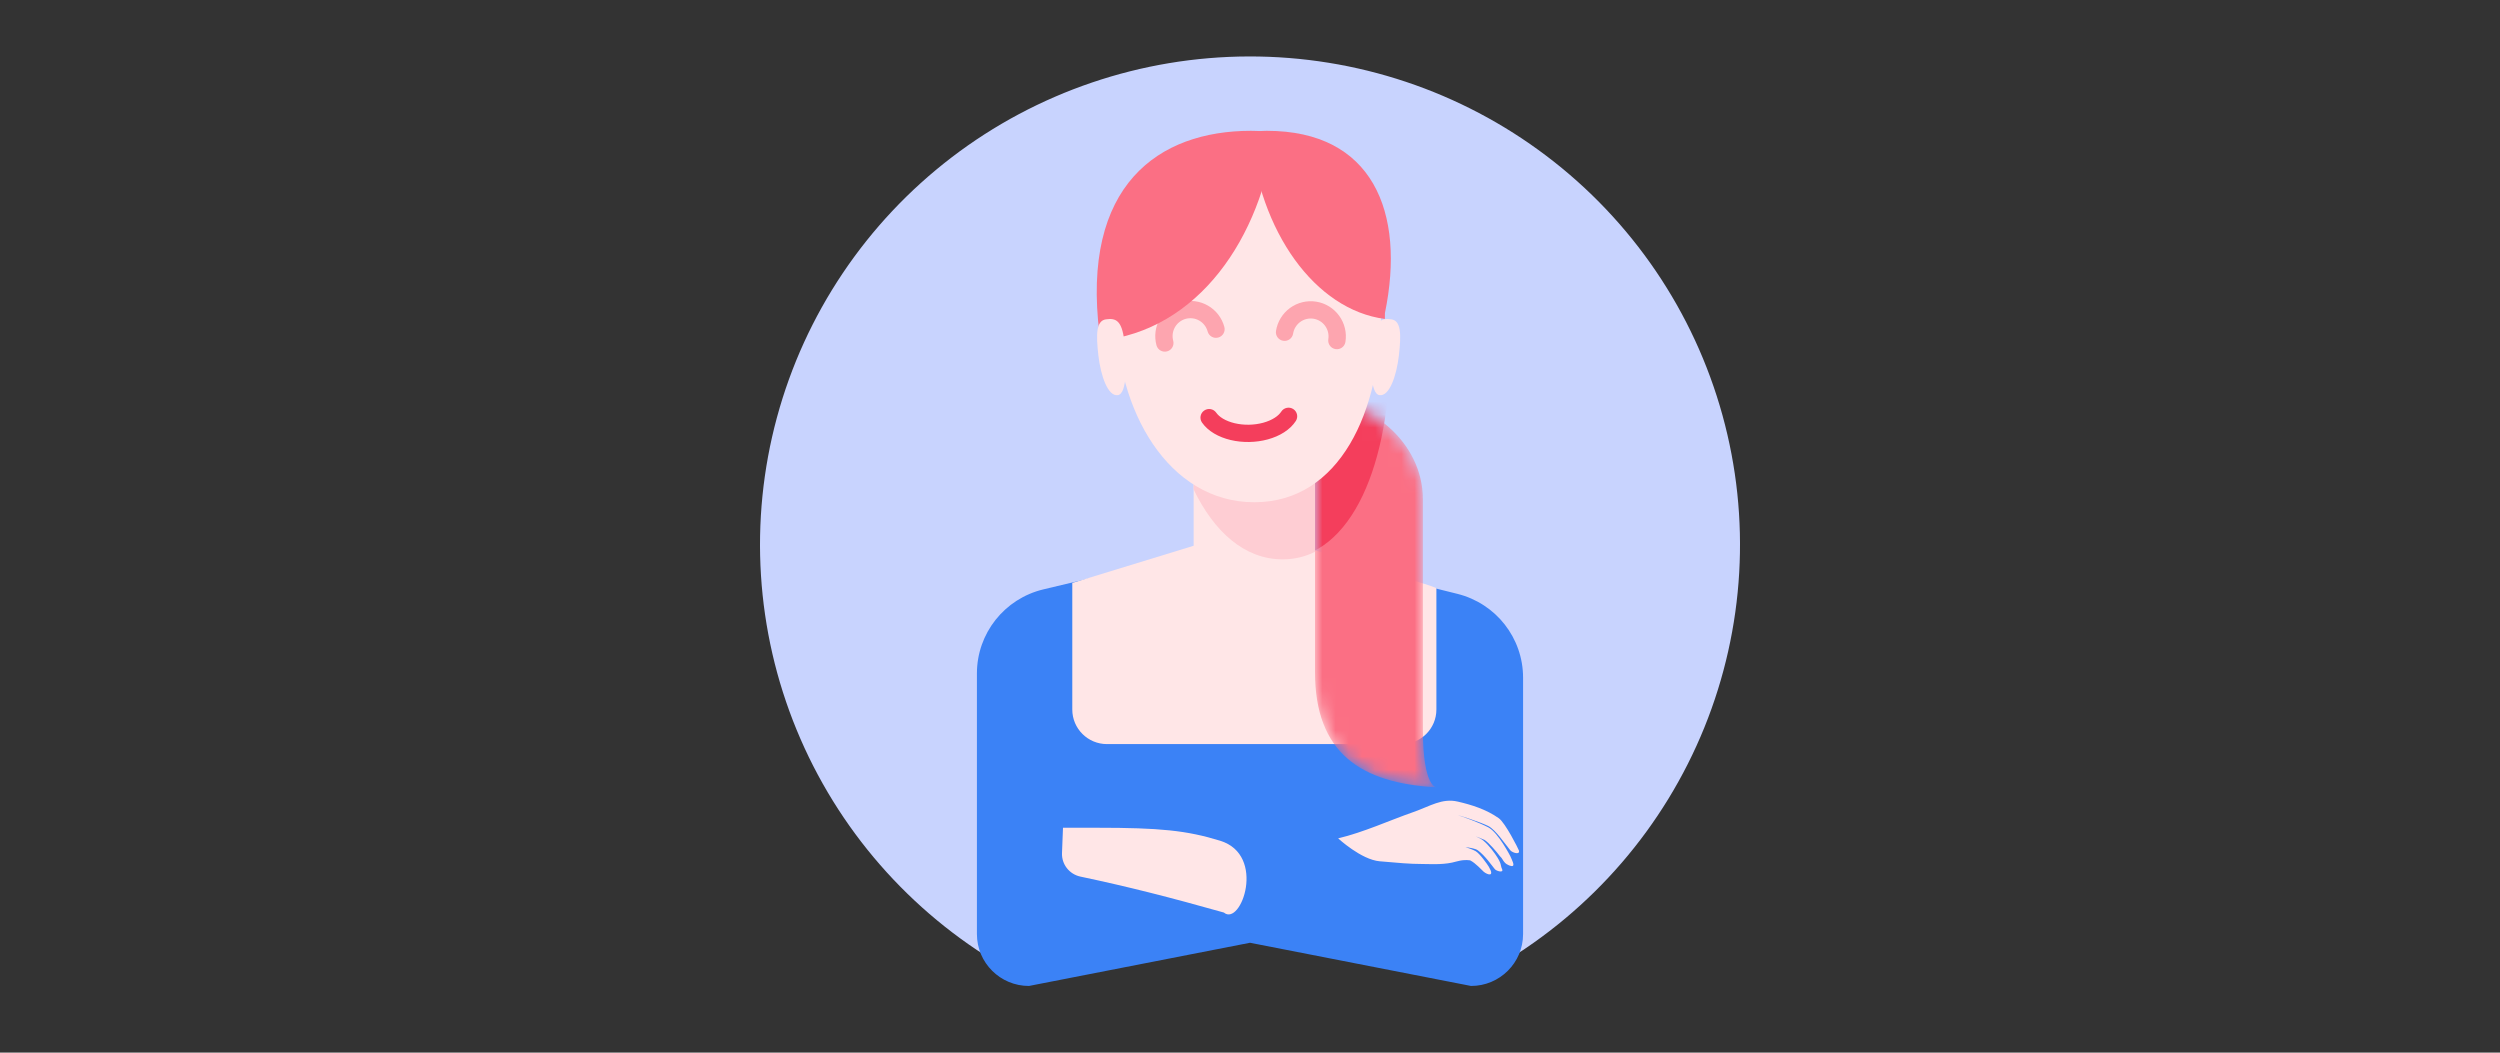 <?xml version="1.0" encoding="utf-8"?><svg width="190" height="80" viewBox="0 0 190 80" fill="none" xmlns="http://www.w3.org/2000/svg">
<rect x="0" y="0" width="190" height="80" fill="#333333" stroke="none"/>
<path d="M113.979 73.32C121.009 69.171 126.474 62.834 129.533 55.285C132.592 47.736 133.074 39.395 130.905 31.546C128.736 23.697 124.037 16.776 117.531 11.851C111.026 6.926 103.075 4.269 94.905 4.29C86.734 4.311 78.797 7.009 72.317 11.967C65.838 16.926 61.174 23.87 59.046 31.73C56.918 39.59 57.443 47.929 60.541 55.462C63.639 62.996 69.137 69.305 76.188 73.417L95.001 41.395L113.979 73.32Z" fill="#C8D3FE"/>
<path d="M90.717 27.01H99.941V43.668H90.717V27.01Z" fill="#FFE6E7"/>
<path d="M74.246 51.176C74.246 48.139 76.336 45.499 79.3 44.792L94.671 41.124L110.763 45.133C113.696 45.864 115.754 48.489 115.754 51.502V70.994C115.754 73.169 113.984 74.933 111.801 74.933L95 71.65L78.199 74.933C76.016 74.933 74.246 73.169 74.246 70.994V51.176Z" fill="#3B82F6"/>
<path fill-rule="evenodd" clip-rule="evenodd" d="M109.166 44.696V53.925C109.166 55.376 107.986 56.551 106.531 56.551H84.13C82.674 56.551 81.494 55.376 81.494 53.925V44.305L94.763 40.237L108.272 44.379C108.577 44.472 108.875 44.578 109.166 44.696Z" fill="#FFE6E7"/>
<path d="M83.367 62.909C81.47 62.91 82.335 62.909 80.787 62.909L80.712 64.835C80.679 65.691 81.272 66.443 82.111 66.621C85.785 67.398 88.89 68.191 93.013 69.353C94.314 70.448 96.266 64.986 92.734 63.897C90.189 63.111 88.144 62.909 83.367 62.909Z" fill="#FFE6E7"/>
<mask id="mask0_2871_36771" style="mask-type:alpha" maskUnits="userSpaceOnUse" x="99" y="30" width="11" height="30">
<path d="M99.94 30.293C104.023 30.293 108.14 33.575 108.14 37.952C108.14 42.328 108.14 51.081 108.14 55.457C108.14 59.834 109.164 59.834 109.164 59.834C103.423 59.527 99.94 57.218 99.94 51.081V30.293Z" fill="#FB6F84"/>
</mask>
<g mask="url(#mask0_2871_36771)">
<path d="M99.94 30.293C104.023 30.293 108.14 33.575 108.14 37.952C108.14 42.328 108.14 51.081 108.14 55.457C108.14 59.834 109.164 59.834 109.164 59.834C103.423 59.527 99.94 57.218 99.94 51.081V30.293Z" fill="#FB6F84"/>
<path d="M105.64 26.669C105.64 34.836 102.924 42.511 97.21 42.511C91.496 42.511 88 34.836 88 26.669C88 18.503 91.496 12.938 97.21 12.938C102.924 12.938 105.64 18.503 105.64 26.669Z" fill="#F43E5C"/>
</g>
<path fill-rule="evenodd" clip-rule="evenodd" d="M90.717 37.202V27.011H99.941V41.936C99.195 42.309 98.374 42.511 97.477 42.511C94.571 42.511 92.258 40.395 90.717 37.202Z" fill="#FECDD3"/>
<path d="M104.96 23.752C104.96 31.185 101.857 38.17 95.33 38.17C88.802 38.17 84.809 31.185 84.809 23.752C84.809 16.32 88.802 11.255 95.33 11.255C101.857 11.255 104.96 16.32 104.96 23.752Z" fill="#FFE6E7"/>
<path d="M104.344 25.934C104.163 27.528 104.101 29.925 104.843 30.032C105.584 30.139 106.138 28.584 106.319 26.991C106.499 25.397 106.483 24.375 105.741 24.269C105 24.162 104.525 24.341 104.344 25.934Z" fill="#FFE6E7"/>
<path fill-rule="evenodd" clip-rule="evenodd" d="M95 10.082C95.418 9.99 95.846 9.942 96.28 9.942C104.293 9.942 106.846 16.076 105.254 23.794C105.254 23.943 105.253 24.092 105.25 24.24C99.95 23.548 95.698 17.625 95 10.082Z" fill="#FB6F84"/>
<path fill-rule="evenodd" clip-rule="evenodd" d="M98.99 22.967C99.331 22.885 99.685 22.871 100.032 22.926C100.38 22.981 100.712 23.105 101.012 23.288L100.674 23.835L101.012 23.288C101.311 23.473 101.571 23.714 101.777 23.998C101.983 24.282 102.131 24.604 102.213 24.945L101.632 25.083L102.213 24.945C102.295 25.287 102.308 25.64 102.253 25.987C102.197 26.345 101.86 26.589 101.5 26.532C101.141 26.475 100.896 26.138 100.952 25.78C100.98 25.603 100.973 25.422 100.932 25.248C100.89 25.074 100.814 24.91 100.71 24.766L101.243 24.382L100.71 24.766C100.605 24.621 100.473 24.499 100.322 24.406C100.17 24.313 100.002 24.251 99.827 24.223C99.652 24.195 99.473 24.202 99.3 24.244C99.128 24.285 98.965 24.361 98.821 24.465C98.676 24.57 98.554 24.703 98.461 24.855C98.367 25.008 98.305 25.178 98.277 25.355C98.22 25.713 97.883 25.957 97.524 25.9C97.164 25.843 96.919 25.506 96.976 25.148C97.03 24.802 97.153 24.469 97.336 24.17C97.519 23.871 97.759 23.611 98.043 23.404L98.043 23.404C98.326 23.198 98.648 23.049 98.99 22.967Z" fill="#FDA5AF"/>
<path fill-rule="evenodd" clip-rule="evenodd" d="M88.842 23.427C89.12 23.212 89.438 23.055 89.777 22.963C90.116 22.871 90.47 22.847 90.818 22.893C91.166 22.938 91.502 23.052 91.806 23.227C92.11 23.402 92.376 23.635 92.59 23.913C92.803 24.192 92.96 24.509 93.051 24.848C93.145 25.198 92.937 25.559 92.586 25.654C92.235 25.748 91.874 25.542 91.78 25.191C91.733 25.018 91.653 24.856 91.544 24.715C91.435 24.573 91.299 24.454 91.145 24.365C90.991 24.276 90.82 24.218 90.644 24.196C90.468 24.173 90.289 24.185 90.118 24.231C89.947 24.277 89.786 24.357 89.645 24.466C89.505 24.574 89.386 24.71 89.298 24.864C89.209 25.019 89.151 25.19 89.128 25.368C89.105 25.545 89.117 25.726 89.164 25.898C89.258 26.249 89.05 26.61 88.699 26.704C88.347 26.799 87.986 26.592 87.892 26.242C87.801 25.904 87.777 25.55 87.822 25.202C87.868 24.854 87.981 24.518 88.156 24.214C88.33 23.909 88.563 23.642 88.842 23.427Z" fill="#FDA5AF"/>
<path fill-rule="evenodd" clip-rule="evenodd" d="M96.354 33.393C95.904 33.517 95.425 33.583 94.943 33.591C94.462 33.599 93.981 33.549 93.527 33.441C93.073 33.333 92.647 33.167 92.275 32.947C91.904 32.726 91.584 32.447 91.352 32.114C91.145 31.816 91.219 31.407 91.519 31.201C91.818 30.994 92.228 31.068 92.435 31.366C92.54 31.517 92.708 31.675 92.95 31.819C93.192 31.963 93.49 32.082 93.833 32.164C94.175 32.245 94.545 32.285 94.921 32.279C95.298 32.272 95.667 32.22 96.005 32.127C96.345 32.034 96.639 31.905 96.876 31.753C97.113 31.601 97.276 31.437 97.376 31.283C97.573 30.979 97.981 30.891 98.286 31.087C98.592 31.283 98.68 31.69 98.483 31.994C98.263 32.335 97.952 32.624 97.589 32.857C97.225 33.091 96.804 33.27 96.354 33.393Z" fill="#F43E5C"/>
<path fill-rule="evenodd" clip-rule="evenodd" d="M83.571 25.884C91.055 25.155 95.887 18.044 96.873 10.09C96.283 9.993 95.679 9.942 95.065 9.942C88.066 9.942 82.14 14.056 83.565 25.414C83.584 25.57 83.567 25.728 83.571 25.884Z" fill="#FB6F84"/>
<path d="M85.449 25.934C85.629 27.528 85.692 29.925 84.95 30.032C84.209 30.139 83.655 28.584 83.474 26.991C83.293 25.397 83.31 24.375 84.052 24.269C84.793 24.162 85.268 24.341 85.449 25.934Z" fill="#FFE6E7"/>
<path d="M108.073 65.663C107.14 65.663 106.272 65.581 104.859 65.458C103.446 65.336 101.699 63.715 101.699 63.715C103.655 63.247 105.551 62.369 107.412 61.718C108.683 61.274 109.593 60.643 110.789 60.921C111.856 61.169 112.955 61.513 113.906 62.184C114.406 62.536 115.388 64.496 115.431 64.623C115.557 64.987 114.967 64.83 114.782 64.623C114.393 64.151 113.656 63.051 113.11 62.779C112.481 62.465 110.902 61.968 110.789 61.949C111.174 62.071 112.359 62.489 113.11 62.878C113.861 63.268 114.782 65.065 114.782 65.065C114.931 65.401 115.108 65.743 114.967 65.811C114.865 65.861 114.537 65.735 114.377 65.57C114.196 65.383 114.195 65.254 113.99 65.065C113.75 64.745 113.157 64.043 112.819 63.832C112.53 63.706 112.325 63.625 112.155 63.562C112.278 63.618 112.395 63.674 112.498 63.728C112.832 63.903 113.283 64.409 113.631 64.907C114.178 65.689 114.006 65.742 114.157 66.052C114.308 66.362 113.735 66.211 113.603 66.052C113.389 65.794 112.859 65.019 112.312 64.623C112.119 64.483 111.734 64.436 111.372 64.376C111.663 64.471 111.969 64.588 112.149 64.689C112.454 64.861 113.032 65.674 113.151 65.875C113.631 66.685 113.04 66.48 112.769 66.259C112.624 66.14 112.162 65.603 111.728 65.385C111.106 65.312 110.787 65.464 110.351 65.558C109.538 65.733 108.56 65.663 108.073 65.663Z" fill="#FFE6E7"/>
</svg>
